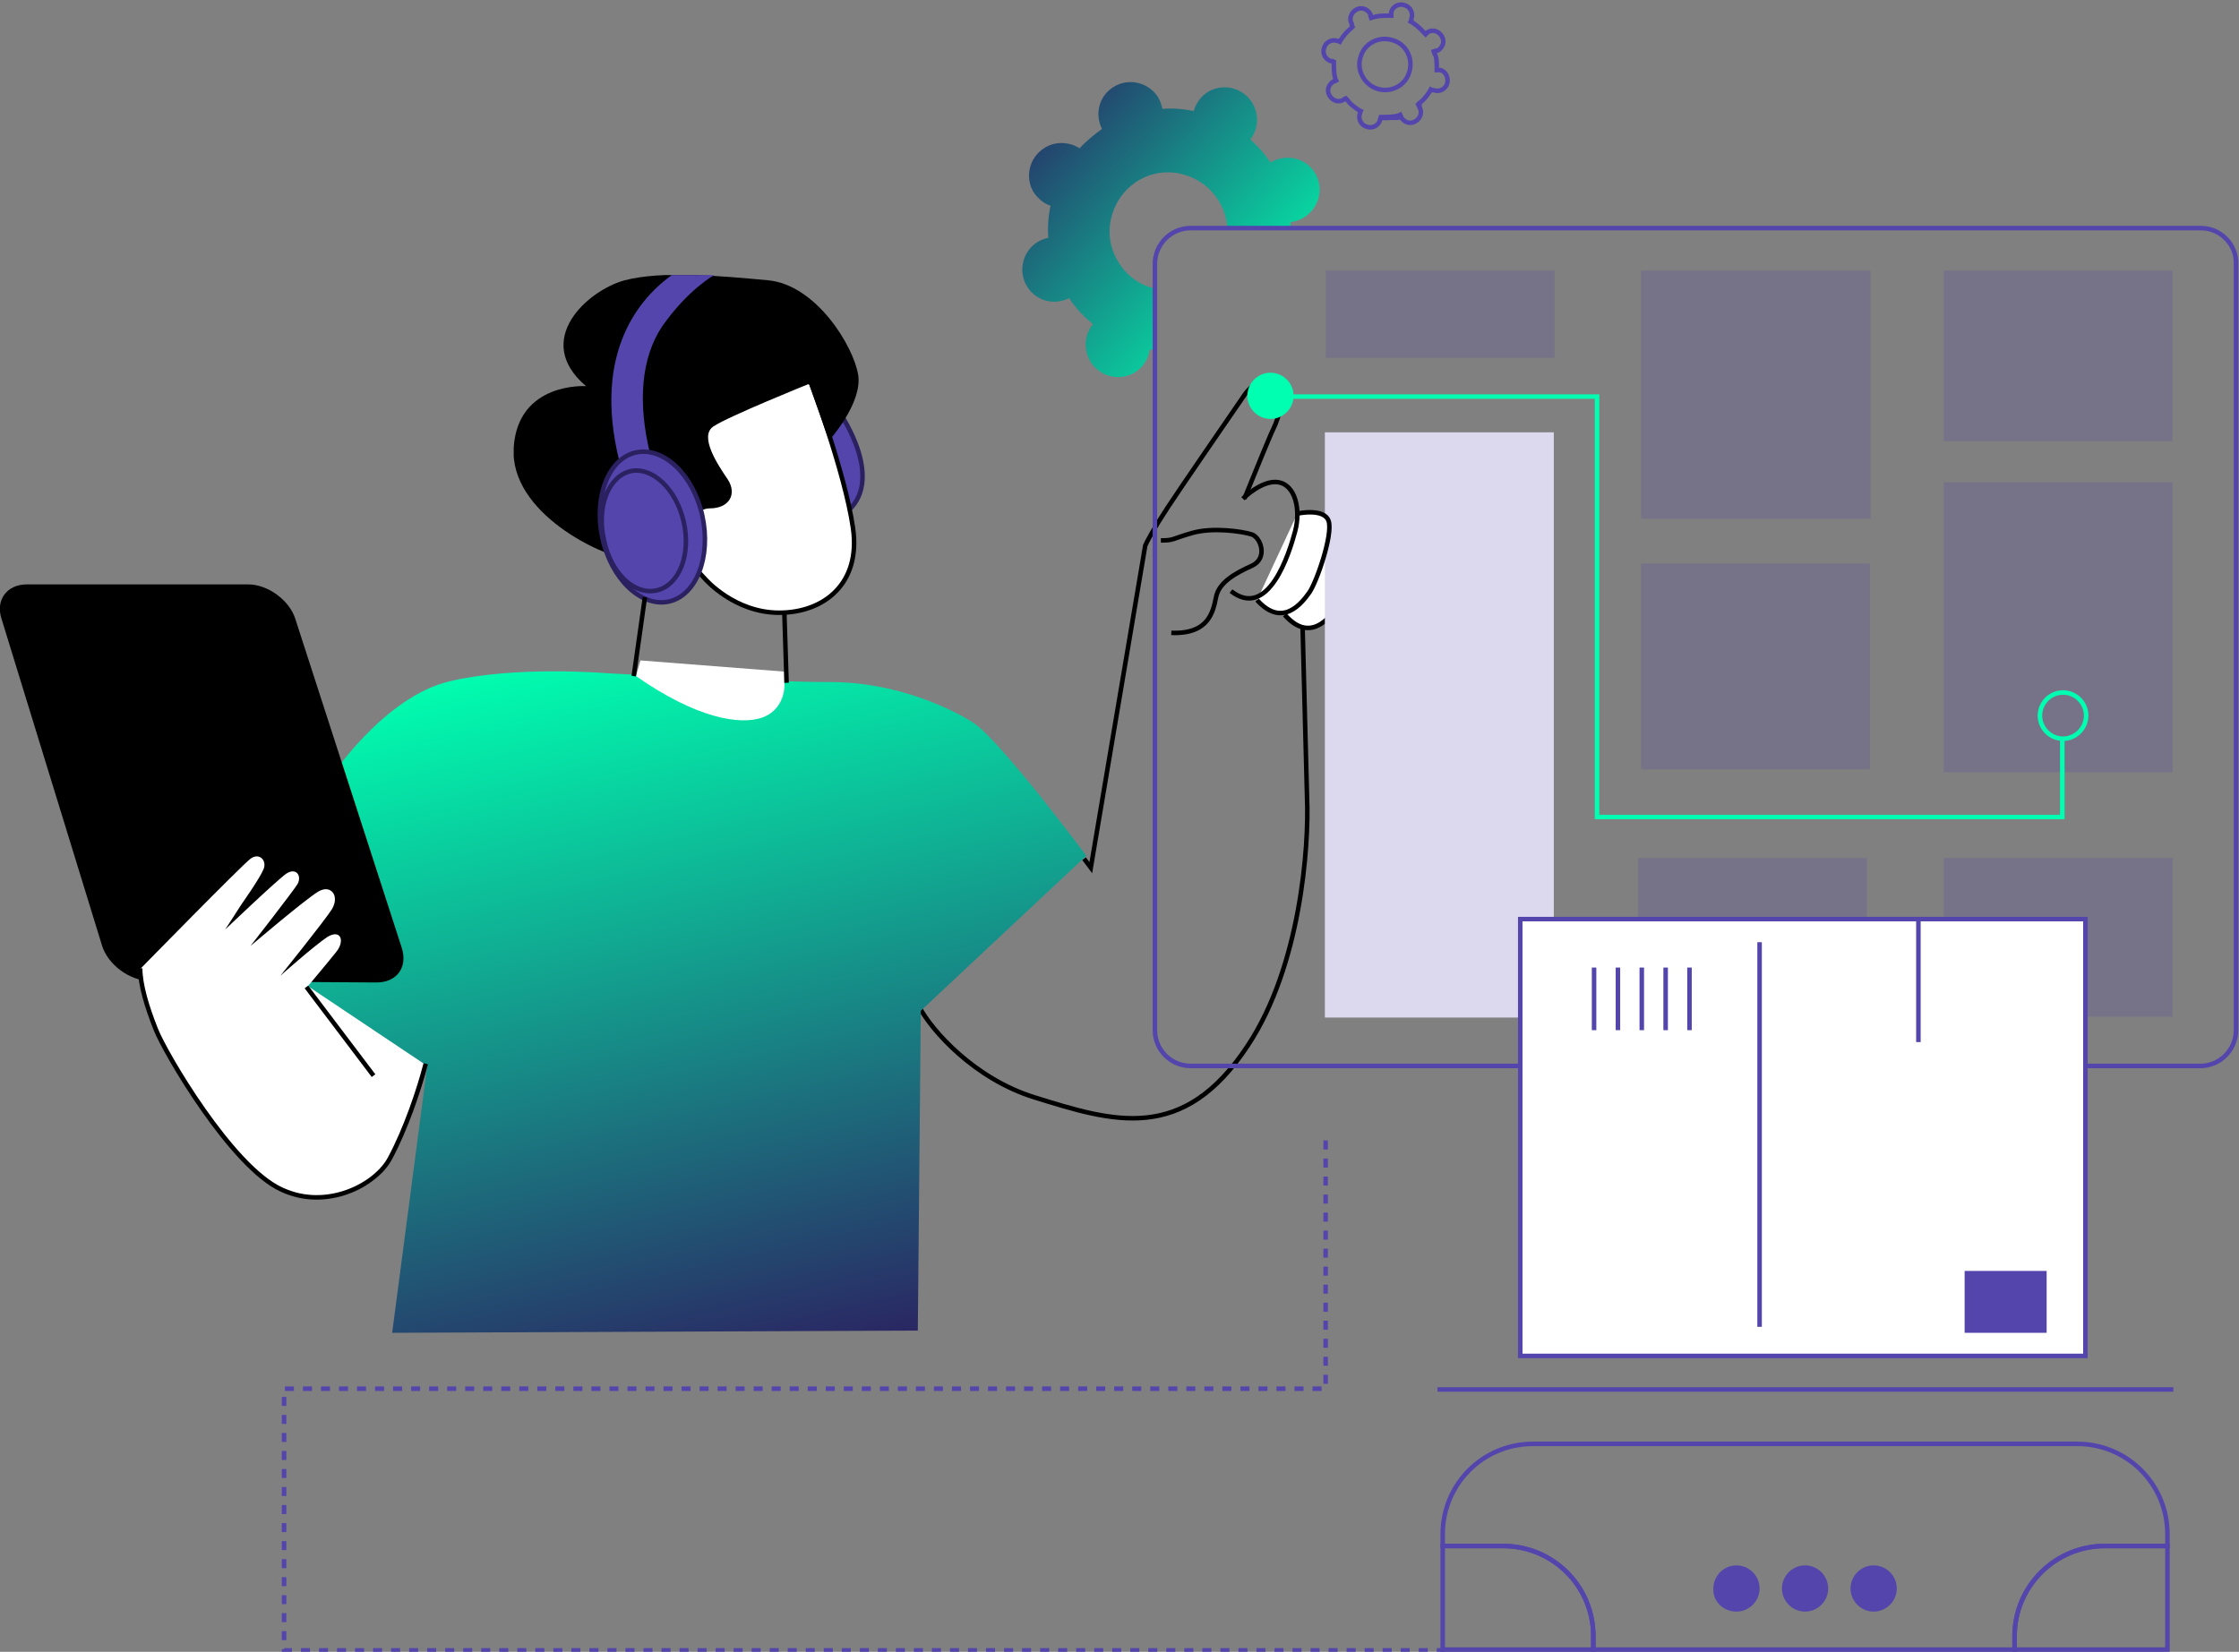 <?xml version="1.0" encoding="utf-8"?>
<!-- Generator: Adobe Illustrator 27.4.1, SVG Export Plug-In . SVG Version: 6.00 Build 0)  -->
<svg version="1.1" id="Ebene_1" xmlns="http://www.w3.org/2000/svg" xmlns:xlink="http://www.w3.org/1999/xlink" x="0px" y="0px"
	 viewBox="0 0 300.3 221.6" style="enable-background:new 0 0 300.3 221.6;" xml:space="preserve">
<rect x="0" y="0" width="300.3" height="221.6" fill="#808080" stroke="none"/>
<style type="text/css">
	.st0{fill:none;stroke:#000000;stroke-width:0.605;}
	.st1{fill:#FFFFFF;}
	.st2{fill:url(#SVGID_1_);}
	.st3{opacity:0.2;fill:#5345AC;enable-background:new    ;}
	.st4{fill:none;stroke:#000000;stroke-width:0.605;stroke-miterlimit:10;}
	.st5{fill:none;stroke:#5345AC;stroke-width:0.605;}
	.st6{fill:url(#SVGID_00000181082262813753736680000005355504257361736071_);}
	.st7{fill:#5345AC;}
	.st8{fill:none;stroke:#5345AC;stroke-width:0.605;stroke-miterlimit:10;}
	.st9{fill:none;stroke:#00FFB0;stroke-width:0.605;stroke-miterlimit:10;}
	.st10{fill:#00FFB0;}
	.st11{fill:#FFFFFF;stroke:#5345AC;stroke-width:0.605;stroke-miterlimit:10;}
	.st12{fill:none;stroke:#5345AC;stroke-width:0.605;stroke-dasharray:1.209,1.209;}
	.st13{clip-path:url(#SVGID_00000135693350389966485330000001380363759670433719_);}
	.st14{fill:#5345AC;stroke:#2B2161;stroke-width:0.605;stroke-miterlimit:10;}
	.st15{fill:#FFFFFF;stroke:#000000;stroke-width:0.605;stroke-miterlimit:10;}
</style>
<g>
	<g>
		<path class="st0" d="M123.3,135.1c1.7,3.2,7.4,9.6,15.4,12.1c10.6,3.3,20,6.3,28.7-7c7-10.6,8.2-26.6,7.9-33.3l-0.6-23"/>
		<path class="st0" d="M145.4,115.2l0.9,1.2l7.3-43.2c0.2-0.5,1.1-2.2,3-5.1c1.9-2.9,7.7-11.3,10.3-15.1c0.6-0.9,2.2-2.5,3.9-1.8
			c2.1,0.9,0.6,5.1,0,6.3c-0.5,1-2.8,6.7-3.9,9.4"/>
		<path class="st1" d="M38.4,135.2c0,0-7.6,18.7-3.3,22.6c4.4,3.9,12.3,3.3,15.7-0.1c3.4-3.4,6.5-14.9,6.5-14.9l0.7-1.6l-16.8-10.6
			L38.4,135.2z"/>
		
			<linearGradient id="SVGID_1_" gradientUnits="userSpaceOnUse" x1="82.451" y1="183.634" x2="105.427" y2="83.869" gradientTransform="matrix(1 0 0 -1 0 268.974)">
			<stop  offset="0" style="stop-color:#00FFB0"/>
			<stop  offset="1" style="stop-color:#2B2161"/>
		</linearGradient>
		<path class="st2" d="M52.6,178.8l4.7-35.8l-16-10.7c0,0-4.8-1-5.1-2.3c-0.3-1.3,8-25.5,8-25.5s7.2-11,16.1-13.1
			c8.8-2.1,20.9-1.1,20.9-1.1s21,1.2,30.2,1.2c9.1,0,16.6,3.8,19.2,5.5c3.7,2.5,15.1,17.8,15.1,17.8l-22.2,20.8l-0.4,42.9
			L52.6,178.8L52.6,178.8z"/>
		<path class="st3" d="M291.4,64.7h-30.7v38.9h30.7V64.7z"/>
		<path class="st1" d="M178.1,70.8c0,0,3.6-0.8,4.2,1c0.6,1.8-1.6,8.2-2.6,9.6c-1,1.4-3.6,4.8-7,1"/>
		<path class="st4" d="M177.7,70.9c0,0,3.6-0.8,4.2,1c0.6,1.8-1.6,8.2-2.6,9.6c-1,1.4-3.6,4.8-7,1"/>
		<path class="st1" d="M208.4,58h-30.7v78.5h30.7V58z"/>
		<path class="st3" d="M208.4,58h-30.7v78.5h30.7V58z"/>
		<path class="st1" d="M174,68.9c0,0,3.6-0.8,4.2,1c0.6,1.8-1.6,8.2-2.6,9.6s-3.6,4.8-7,1"/>
		<path class="st4" d="M174,68.9c0,0,3.6-0.8,4.2,1c0.6,1.8-1.6,8.2-2.6,9.6s-3.6,4.8-7,1"/>
		<path class="st5" d="M185.2,15.8c0.8,0.1,1.5,0,2.2-0.2c0,0,0,0,0,0.1c0,0,0,0.1,0,0.1L185.2,15.8z M185.2,15.8
			C185.2,15.8,185.2,15.8,185.2,15.8 M185.2,15.8L185.2,15.8 M185.2,15.8c0,0,0,0.1,0,0.1L185.2,15.8z M192.7,9.1l0,0.3l0.3,0
			c0.1,0,0.1,0,0.2,0c0.7,0.2,1.1,1,0.9,1.8c-0.2,0.7-1,1.2-1.8,0.9l0,0l0,0c0,0,0,0-0.1,0c0,0,0,0-0.1,0l-0.2-0.1l-0.1,0.2
			c-0.4,0.6-0.8,1.2-1.4,1.6l-0.2,0.2l0.1,0.2c0,0,0,0.1,0.1,0.1c0,0,0,0,0,0.1c0.4,0.7,0.1,1.5-0.6,1.9c-0.7,0.4-1.5,0.1-1.9-0.6
			l0,0l0,0c0,0,0,0,0,0c0,0,0,0,0,0c0,0,0-0.1,0-0.1l-0.1-0.2l-0.2,0.1c-0.7,0.2-1.4,0.2-2.1,0.2l-0.3,0l-0.1,0.3c0,0,0,0.1,0,0.1
			c0,0,0,0,0,0c0,0,0,0,0,0l0,0c-0.2,0.7-1,1.2-1.8,0.9c-0.7-0.2-1.2-1-0.9-1.8c0,0,0,0,0,0c0,0,0,0,0,0c0,0,0,0,0-0.1l0.1-0.2
			l-0.2-0.1c-0.6-0.4-1.2-0.8-1.6-1.4l-0.2-0.2l-0.2,0.1c0,0-0.1,0-0.1,0.1l0,0c0,0,0,0,0,0c-0.7,0.4-1.5,0.1-1.9-0.6
			c-0.4-0.7-0.1-1.5,0.6-1.9l0,0l0,0c0,0,0,0,0,0c0,0,0,0,0,0c0,0,0.1,0,0.1,0l0.2-0.1l-0.1-0.2c-0.2-0.7-0.2-1.4-0.2-2.1l0-0.2
			l-0.2-0.1c0,0-0.1,0-0.1,0l0,0c0,0,0,0-0.1,0c-0.7-0.2-1.2-1-0.9-1.8c0.2-0.7,1-1.2,1.8-0.9l0,0l0,0c0,0,0,0,0.1,0c0,0,0,0,0,0
			l0.2,0.1l0.1-0.2c0.4-0.6,0.8-1.1,1.4-1.6l0.2-0.2l-0.1-0.2c0,0,0-0.1,0-0.1c0,0,0,0,0-0.1l0,0l0,0c-0.4-0.7-0.1-1.5,0.6-1.9
			c0.7-0.4,1.5-0.1,1.9,0.6l0,0l0,0c0,0,0,0,0,0.1c0,0,0,0,0,0.1l0.1,0.3l0.3-0.1c0.7-0.2,1.4-0.2,2.1-0.2l0.3,0l0-0.3
			c0,0,0-0.1,0-0.1c0,0,0,0,0-0.1l0,0l0,0c0.2-0.7,1-1.2,1.8-0.9c0.7,0.2,1.2,1,0.9,1.8c0,0,0,0.1,0,0.1c0,0,0,0,0,0.1l-0.1,0.2
			l0.2,0.1c0.6,0.4,1.1,0.8,1.6,1.4l0.2,0.2l0.2-0.2c0.1,0,0.1-0.1,0.1-0.1l0,0l0,0c0.7-0.4,1.5-0.1,1.9,0.6
			c0.4,0.7,0.1,1.5-0.6,1.9c0,0,0,0-0.1,0c0,0,0,0-0.1,0l-0.3,0.1l0.1,0.3C192.7,7.6,192.7,8.4,192.7,9.1z M184.7,11.9L184.7,11.9
			c1.8,0.6,3.8-0.4,4.3-2.2c0.6-1.8-0.4-3.8-2.2-4.3c-1.8-0.6-3.8,0.4-4.3,2.2C181.9,9.3,182.9,11.3,184.7,11.9z"/>
		
			<linearGradient id="SVGID_00000060750401976112929200000007335622593110820790_" gradientUnits="userSpaceOnUse" x1="173.111" y1="222.842" x2="135.926" y2="256.701" gradientTransform="matrix(1 0 0 -1 0 268.974)">
			<stop  offset="0" style="stop-color:#00FFB0"/>
			<stop  offset="1" style="stop-color:#2B2161"/>
		</linearGradient>
		<path style="fill:url(#SVGID_00000060750401976112929200000007335622593110820790_);" d="M154.9,38.7c-1.9-0.4-3.7-1.6-4.8-3.4
			c-2.4-3.6-1.3-8.5,2.3-10.9c3.6-2.4,8.5-1.3,10.9,2.3c0.8,1.2,1.2,2.5,1.3,3.8h8.5c0-0.2,0-0.4,0-0.7c0.7-0.1,1.3-0.3,1.9-0.7
			c2-1.3,2.6-4,1.3-6c-1.3-2-3.9-2.5-5.9-1.3c-0.8-1.2-1.7-2.2-2.7-3.1c1.1-1.4,1.2-3.4,0.2-5c-1.3-2-4-2.6-6-1.3
			c-0.9,0.6-1.5,1.5-1.8,2.5c-1.4-0.3-2.8-0.4-4.2-0.3c-0.1-0.5-0.3-1.1-0.6-1.6c-1.3-2-4-2.6-6-1.3c-1.9,1.2-2.5,3.6-1.5,5.6
			c-1.1,0.8-2.2,1.7-3,2.6c-1.4-0.9-3.3-1-4.8,0c-2,1.3-2.6,4-1.3,6c0.6,0.8,1.3,1.4,2.2,1.7c-0.3,1.4-0.4,2.8-0.3,4.3
			c-0.5,0.1-1,0.3-1.5,0.6c-2,1.3-2.6,4-1.3,6c1.2,1.9,3.6,2.5,5.6,1.5c0.9,1.4,2,2.5,3.2,3.5c-1.2,1.4-1.3,3.5-0.3,5.1
			c1.3,2,4,2.6,6,1.3c1.1-0.7,1.7-1.8,1.9-3c0.3,0,0.6,0.1,0.9,0.1L154.9,38.7L154.9,38.7z"/>
		<path class="st7" d="M251.3,216.2c1.7,0,3.1-1.4,3.1-3.1c0-1.7-1.4-3.1-3.1-3.1c-1.7,0-3.1,1.4-3.1,3.1
			C248.2,214.8,249.6,216.2,251.3,216.2z"/>
		<path class="st7" d="M242.1,216.2c1.7,0,3.1-1.4,3.1-3.1c0-1.7-1.4-3.1-3.1-3.1c-1.7,0-3.1,1.4-3.1,3.1
			C239,214.8,240.4,216.2,242.1,216.2z"/>
		<path class="st7" d="M232.9,216.2c1.7,0,3.1-1.4,3.1-3.1c0-1.7-1.4-3.1-3.1-3.1c-1.7,0-3.1,1.4-3.1,3.1
			C229.7,214.8,231.1,216.2,232.9,216.2z"/>
		<path class="st8" d="M282.3,207.4h8.4v-1.6c0-6.7-5.4-12.1-12.1-12.1h-73c-6.7,0-12.1,5.4-12.1,12.1v1.6h8.1
			c6.7,0,12.1,5.4,12.1,12.1v1.8h56.5v-1.8C270.2,212.8,275.7,207.4,282.3,207.4L282.3,207.4z"/>
		<path class="st8" d="M290.7,207.4h-8.4c-6.7,0-12.1,5.4-12.1,12.1v1.8h20.5V207.4z"/>
		<path class="st8" d="M201.6,207.4h-8.1v13.9h20.2v-1.8C213.7,212.8,208.3,207.4,201.6,207.4z"/>
		<path class="st8" d="M192.8,186.4h98.7"/>
		<path class="st9" d="M171.6,53.2h42.6v56.4h62.4V99.1"/>
		<path class="st3" d="M208.5,36.3h-30.7V48h30.7V36.3z"/>
		<path class="st3" d="M250.9,36.3h-30.8v33.3h30.8V36.3z"/>
		<path class="st3" d="M250.4,115.1h-30.7v21.3h30.7V115.1z"/>
		<path class="st3" d="M291.4,115.1h-30.7v21.3h30.7V115.1z"/>
		<path class="st3" d="M250.8,75.6h-30.7v27.6h30.7V75.6z"/>
		<path class="st3" d="M291.4,36.3h-30.7v22.9h30.7V36.3z"/>
		<path class="st9" d="M276.7,99.1c1.7,0,3.1-1.4,3.1-3.1c0-1.7-1.4-3.1-3.1-3.1s-3.1,1.4-3.1,3.1C273.6,97.7,275,99.1,276.7,99.1z"
			/>
		<path class="st1" d="M41.4,132.4l-2.7,3l-1-0.9l-0.4,2l2.1,1.1l0.9-1.5L41.4,132.4z"/>
		<path d="M13.7,126.9c0.8,2.5,3.6,4.6,6.3,4.7l30.5,0.2c2.7,0,4.2-2,3.4-4.6L39.6,83c-0.8-2.5-3.7-4.6-6.3-4.6H3.6
			c-2.7,0-4.2,2.1-3.4,4.6L13.7,126.9L13.7,126.9z"/>
		<path class="st1" d="M38.7,135.4c0,0,5.8-6.9,6.4-7.7c1.2-1.5,0.6-3.1-1.2-2c-1.8,1.2-6.3,5.2-6.3,5.2s5.8-7.2,6.9-8.9
			c1.1-1.8-0.1-3.4-1.8-2.4c-1.7,1-9.1,7.3-9.1,7.3s5.7-7.3,6.3-8.3c0.6-1-0.1-2.3-1.5-1.4c-1.4,1-8.2,7.5-8.2,7.5l2.2-3.4
			c0,0,2.4-3.4,2.9-4.6c0.6-1.2-0.5-2.4-1.7-1.5s-14.8,14.8-14.8,14.8c0.4,9.8,11.9,23.8,16.2,27.8"/>
		<path class="st4" d="M41.1,132.4l9,11.9"/>
		<path class="st4" d="M166.7,66.9c0,0,2.6-2.6,4.8-2.2c2.2,0.4,3,3.6,2.2,6.6s-3.6,11.9-8.6,8"/>
		<path class="st4" d="M155.7,72.5c1.8,0,1.4-0.2,4.2-1c2.8-0.8,6.8-0.2,8,0.2c1.2,0.4,2.2,3.2,0,4.2c-2.2,1-4.4,2.2-4.8,4.2
			c-0.4,2-1,5-6,4.8"/>
		<path class="st10" d="M170.4,56.2c1.7,0,3.1-1.4,3.1-3.1c0-1.7-1.4-3.1-3.1-3.1c-1.7,0-3.1,1.4-3.1,3.1
			C167.3,54.8,168.7,56.2,170.4,56.2z"/>
		<path class="st8" d="M295.2,30.6H159.7c-2.7,0-4.8,2.2-4.8,4.8v102.8c0,2.7,2.2,4.8,4.8,4.8h135.4c2.7,0,4.8-2.2,4.8-4.8V35.4
			C300,32.8,297.8,30.6,295.2,30.6z"/>
		<path class="st11" d="M279.7,123.3h-75.8v58.6h75.8V123.3z"/>
		<path class="st8" d="M236,126.4V178"/>
		<path class="st8" d="M257.3,123.3v16.5"/>
		<path class="st7" d="M274.5,170.5h-11v8.3h11V170.5z"/>
		<path class="st8" d="M213.8,129.8v8.4"/>
		<path class="st8" d="M217,129.8v8.4"/>
		<path class="st8" d="M220.2,129.8v8.4"/>
		<path class="st8" d="M223.4,129.8v8.4"/>
		<path class="st8" d="M226.6,129.8v8.4"/>
		<path class="st12" d="M177.8,153v33.3H38.1v35.1h155.7"/>
		<g>
			<defs>
				<rect id="SVGID_00000139992421543837846520000014692743579085119630_" x="68.9" y="36.9" width="47.1" height="54.9"/>
			</defs>
			<clipPath id="SVGID_00000183970134971754414720000016491095641845525662_">
				<use xlink:href="#SVGID_00000139992421543837846520000014692743579085119630_"  style="overflow:visible;"/>
			</clipPath>
			<g style="clip-path:url(#SVGID_00000183970134971754414720000016491095641845525662_);">
				<path class="st14" d="M112.7,55.5c0,0,6.3,9.1,0.6,13.4s-4.7-6.3-4.7-6.3l-0.4-4.1L112.7,55.5z"/>
				<path class="st15" d="M94.6,77.7c0,0,3.9,4.5,9.9,4.5c6,0,11-3.9,9.9-11.4c-1.1-7.5-5.6-19.4-5.6-19.4l-6.5-3.2l-8.6,4.1v3.9
					l-0.2,4.5l-1.8,13.9L94.6,77.7L94.6,77.7z"/>
				<path d="M78.6,51.8c0,0-9.1-0.6-9.7,8.2C68.3,68.9,81,74.7,84,74.9c3,0.2,4.5-1.5,4.5-1.5s4.1-5.2,6.7-5.2s3.7-1.9,2.4-3.9
					c-1.3-1.9-3.9-5.8-1.9-7.1c1.9-1.3,12.8-5.7,12.8-5.7l2.7,7.6c0,0,4.5-5,3.9-8.8s-5.6-12.1-12.1-12.7c-6.5-0.6-14.2-1.3-19.2,0
					C78.9,38.9,71.3,45.6,78.6,51.8z"/>
				<path class="st7" d="M83.1,62c-3.8-15.1,3.1-22.3,7-25.1c0,0,2-0.2,5.7,0c0,0-3.5,1.9-7,6.9C86,48,85.5,54,87.2,60.9
					c0,0-1.2-0.2-2.2,0.1C83.9,61.4,83.1,62,83.1,62z"/>
				<path class="st14" d="M89.7,80.7c3.7-0.8,5.7-6,4.5-11.5c-1.2-5.5-5.2-9.3-8.9-8.5c-3.7,0.8-5.7,6-4.5,11.5
					C82,77.7,86,81.5,89.7,80.7z"/>
				<path class="st14" d="M88.1,79.2c3-0.7,4.6-4.8,3.6-9.2c-1-4.4-4.2-7.4-7.1-6.8c-3,0.7-4.6,4.8-3.6,9.2
					C81.9,76.9,85.1,79.9,88.1,79.2z"/>
			</g>
		</g>
		<path class="st1" d="M102.4,96.2c2.5-1,2.9-3.5,2.8-4.6v-1.5l-19.3-1.5l-0.6,2.1C93.3,96.3,99.3,97.4,102.4,96.2z"/>
		<path class="st0" d="M86.5,80.1l-1.5,10.6"/>
		<path class="st0" d="M105.2,82.2l0.3,9.4"/>
	</g>
</g>
<path class="st0" d="M57.1,142.7c-0.9,3.5-2.7,8.8-4.8,12.7c-1.9,3.6-8.5,7-14.5,4.2c-6.7-3-15.7-18.4-16.9-21.5
	c-1.2-3-2.1-6-2.1-8.2"/>
</svg>
